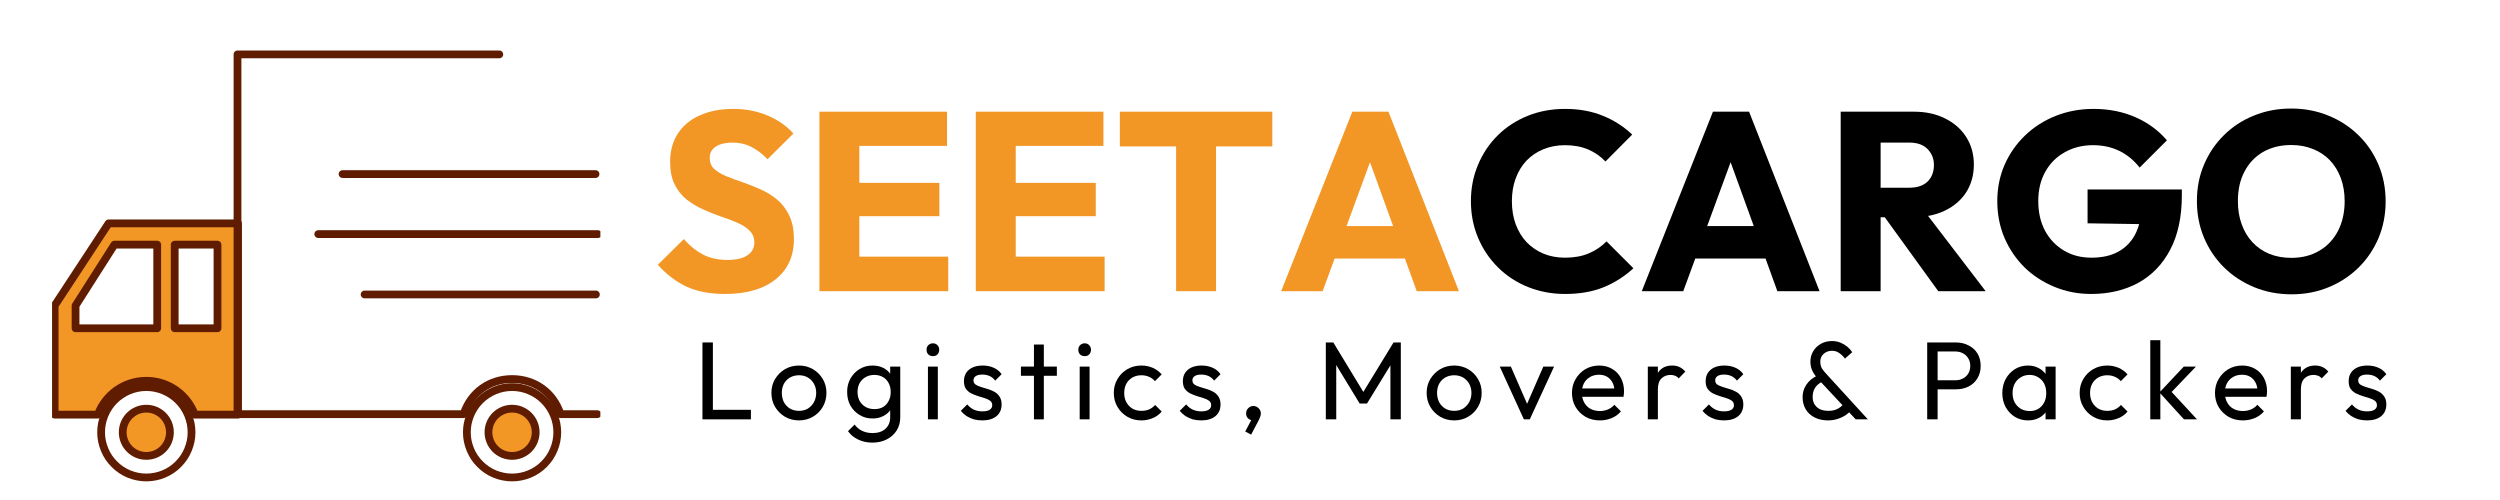 <?xml version="1.0" encoding="UTF-8"?> <svg xmlns="http://www.w3.org/2000/svg" xmlns:xlink="http://www.w3.org/1999/xlink" width="300" zoomAndPan="magnify" viewBox="0 0 224.88 45" height="60" preserveAspectRatio="xMidYMid meet" version="1.0"><defs><g></g><clipPath id="f777552974"><path d="M 28 20 L 53.973 20 L 53.973 22 L 28 22 Z M 28 20 " clip-rule="nonzero"></path></clipPath><clipPath id="17e59ccd47"><path d="M 30 15 L 53.973 15 L 53.973 17 L 30 17 Z M 30 15 " clip-rule="nonzero"></path></clipPath><clipPath id="43d08f3187"><path d="M 32 26 L 53.973 26 L 53.973 27 L 32 27 Z M 32 26 " clip-rule="nonzero"></path></clipPath><clipPath id="76e70026d8"><path d="M 4.625 20 L 22 20 L 22 38 L 4.625 38 Z M 4.625 20 " clip-rule="nonzero"></path></clipPath><clipPath id="ea783ef5f7"><path d="M 4.625 19 L 22 19 L 22 38 L 4.625 38 Z M 4.625 19 " clip-rule="nonzero"></path></clipPath><clipPath id="6f0bd5a9e2"><path d="M 20 4.508 L 53.973 4.508 L 53.973 38 L 20 38 Z M 20 4.508 " clip-rule="nonzero"></path></clipPath><clipPath id="e36aea8bb2"><path d="M 8 34 L 18 34 L 18 43.488 L 8 43.488 Z M 8 34 " clip-rule="nonzero"></path></clipPath><clipPath id="c831c41786"><path d="M 41 34 L 51 34 L 51 43.488 L 41 43.488 Z M 41 34 " clip-rule="nonzero"></path></clipPath></defs><g fill="#f29626" fill-opacity="1"><g transform="translate(58.783, 26.207)"><g><path d="M 6.406 0.25 C 5.082 0.25 3.941 0.035 2.984 -0.391 C 2.035 -0.828 1.16 -1.488 0.359 -2.375 L 2.703 -4.688 C 3.223 -4.094 3.797 -3.629 4.422 -3.297 C 5.055 -2.973 5.797 -2.812 6.641 -2.812 C 7.398 -2.812 7.988 -2.945 8.406 -3.219 C 8.832 -3.5 9.047 -3.883 9.047 -4.375 C 9.047 -4.812 8.906 -5.164 8.625 -5.438 C 8.352 -5.719 7.988 -5.957 7.531 -6.156 C 7.082 -6.352 6.586 -6.539 6.047 -6.719 C 5.504 -6.906 4.969 -7.117 4.438 -7.359 C 3.906 -7.598 3.41 -7.895 2.953 -8.25 C 2.504 -8.613 2.145 -9.066 1.875 -9.609 C 1.602 -10.148 1.469 -10.832 1.469 -11.656 C 1.469 -12.645 1.707 -13.5 2.188 -14.219 C 2.664 -14.938 3.332 -15.477 4.188 -15.844 C 5.039 -16.219 6.023 -16.406 7.141 -16.406 C 8.266 -16.406 9.297 -16.207 10.234 -15.812 C 11.18 -15.414 11.957 -14.875 12.562 -14.188 L 10.234 -11.875 C 9.742 -12.383 9.25 -12.758 8.75 -13 C 8.258 -13.25 7.703 -13.375 7.078 -13.375 C 6.453 -13.375 5.953 -13.254 5.578 -13.016 C 5.211 -12.773 5.031 -12.438 5.031 -12 C 5.031 -11.582 5.164 -11.25 5.438 -11 C 5.719 -10.75 6.082 -10.531 6.531 -10.344 C 6.977 -10.164 7.473 -9.984 8.016 -9.797 C 8.555 -9.609 9.094 -9.395 9.625 -9.156 C 10.164 -8.914 10.66 -8.609 11.109 -8.234 C 11.555 -7.859 11.914 -7.383 12.188 -6.812 C 12.469 -6.238 12.609 -5.531 12.609 -4.688 C 12.609 -3.145 12.055 -1.938 10.953 -1.062 C 9.859 -0.188 8.344 0.25 6.406 0.25 Z M 6.406 0.25 "></path></g></g></g><g fill="#f29626" fill-opacity="1"><g transform="translate(72.125, 26.207)"><g><path d="M 1.562 0 L 1.562 -16.156 L 5.156 -16.156 L 5.156 0 Z M 4.297 0 L 4.297 -3.109 L 13.156 -3.109 L 13.156 0 Z M 4.297 -6.75 L 4.297 -9.75 L 12.359 -9.75 L 12.359 -6.75 Z M 4.297 -13.078 L 4.297 -16.156 L 13.047 -16.156 L 13.047 -13.078 Z M 4.297 -13.078 "></path></g></g></g><g fill="#f29626" fill-opacity="1"><g transform="translate(86.2, 26.207)"><g><path d="M 1.562 0 L 1.562 -16.156 L 5.156 -16.156 L 5.156 0 Z M 4.297 0 L 4.297 -3.109 L 13.156 -3.109 L 13.156 0 Z M 4.297 -6.75 L 4.297 -9.75 L 12.359 -9.75 L 12.359 -6.75 Z M 4.297 -13.078 L 4.297 -16.156 L 13.047 -16.156 L 13.047 -13.078 Z M 4.297 -13.078 "></path></g></g></g><g fill="#f29626" fill-opacity="1"><g transform="translate(100.275, 26.207)"><g><path d="M 5.516 0 L 5.516 -15.938 L 9.109 -15.938 L 9.109 0 Z M 0.453 -13.031 L 0.453 -16.156 L 14.172 -16.156 L 14.172 -13.031 Z M 0.453 -13.031 "></path></g></g></g><g fill="#f29626" fill-opacity="1"><g transform="translate(114.9, 26.207)"><g><path d="M 0.344 0 L 6.75 -16.156 L 10 -16.156 L 16.344 0 L 12.547 0 L 7.688 -13.406 L 9 -13.406 L 4.078 0 Z M 3.984 -2.938 L 3.984 -5.859 L 12.797 -5.859 L 12.797 -2.938 Z M 3.984 -2.938 "></path></g></g></g><g fill="#000000" fill-opacity="1"><g transform="translate(131.588, 26.207)"><g><path d="M 9.219 0.25 C 8.02 0.25 6.906 0.039 5.875 -0.375 C 4.844 -0.789 3.941 -1.379 3.172 -2.141 C 2.398 -2.91 1.801 -3.801 1.375 -4.812 C 0.945 -5.832 0.734 -6.93 0.734 -8.109 C 0.734 -9.273 0.945 -10.363 1.375 -11.375 C 1.801 -12.395 2.395 -13.281 3.156 -14.031 C 3.914 -14.781 4.812 -15.363 5.844 -15.781 C 6.875 -16.195 7.992 -16.406 9.203 -16.406 C 10.484 -16.406 11.625 -16.195 12.625 -15.781 C 13.625 -15.375 14.5 -14.812 15.25 -14.094 L 12.844 -11.672 C 12.414 -12.129 11.898 -12.488 11.297 -12.75 C 10.691 -13.008 9.992 -13.141 9.203 -13.141 C 8.504 -13.141 7.859 -13.02 7.266 -12.781 C 6.68 -12.539 6.176 -12.203 5.75 -11.766 C 5.332 -11.328 5.004 -10.789 4.766 -10.156 C 4.535 -9.531 4.422 -8.848 4.422 -8.109 C 4.422 -7.336 4.535 -6.641 4.766 -6.016 C 5.004 -5.391 5.332 -4.852 5.75 -4.406 C 6.176 -3.969 6.68 -3.625 7.266 -3.375 C 7.859 -3.133 8.504 -3.016 9.203 -3.016 C 10.023 -3.016 10.738 -3.145 11.344 -3.406 C 11.957 -3.664 12.488 -4.023 12.938 -4.484 L 15.359 -2.062 C 14.578 -1.344 13.688 -0.773 12.688 -0.359 C 11.688 0.047 10.531 0.25 9.219 0.25 Z M 9.219 0.25 "></path></g></g></g><g fill="#000000" fill-opacity="1"><g transform="translate(147.356, 26.207)"><g><path d="M 0.344 0 L 6.75 -16.156 L 10 -16.156 L 16.344 0 L 12.547 0 L 7.688 -13.406 L 9 -13.406 L 4.078 0 Z M 3.984 -2.938 L 3.984 -5.859 L 12.797 -5.859 L 12.797 -2.938 Z M 3.984 -2.938 "></path></g></g></g><g fill="#000000" fill-opacity="1"><g transform="translate(164.04, 26.207)"><g><path d="M 4.297 -6.656 L 4.297 -9.312 L 7.719 -9.312 C 8.438 -9.312 8.988 -9.492 9.375 -9.859 C 9.758 -10.234 9.953 -10.734 9.953 -11.359 C 9.953 -11.93 9.758 -12.41 9.375 -12.797 C 9 -13.18 8.453 -13.375 7.734 -13.375 L 4.297 -13.375 L 4.297 -16.156 L 8.156 -16.156 C 9.219 -16.156 10.148 -15.953 10.953 -15.547 C 11.766 -15.148 12.398 -14.594 12.859 -13.875 C 13.316 -13.156 13.547 -12.332 13.547 -11.406 C 13.547 -10.457 13.316 -9.625 12.859 -8.906 C 12.398 -8.195 11.758 -7.645 10.938 -7.25 C 10.113 -6.852 9.145 -6.656 8.031 -6.656 Z M 1.562 0 L 1.562 -16.156 L 5.156 -16.156 L 5.156 0 Z M 10.344 0 L 5.312 -6.953 L 8.609 -7.844 L 14.609 0 Z M 10.344 0 "></path></g></g></g><g fill="#000000" fill-opacity="1"><g transform="translate(178.962, 26.207)"><g><path d="M 9.172 0.25 C 8.004 0.25 6.906 0.035 5.875 -0.391 C 4.844 -0.816 3.941 -1.406 3.172 -2.156 C 2.41 -2.914 1.812 -3.801 1.375 -4.812 C 0.945 -5.832 0.734 -6.93 0.734 -8.109 C 0.734 -9.273 0.953 -10.363 1.391 -11.375 C 1.836 -12.383 2.453 -13.266 3.234 -14.016 C 4.023 -14.773 4.945 -15.363 6 -15.781 C 7.051 -16.195 8.18 -16.406 9.391 -16.406 C 10.773 -16.406 12.035 -16.156 13.172 -15.656 C 14.305 -15.156 15.25 -14.461 16 -13.578 L 13.547 -11.125 C 13.023 -11.789 12.414 -12.289 11.719 -12.625 C 11.02 -12.969 10.227 -13.141 9.344 -13.141 C 8.395 -13.141 7.547 -12.926 6.797 -12.5 C 6.047 -12.082 5.461 -11.492 5.047 -10.734 C 4.629 -9.984 4.422 -9.109 4.422 -8.109 C 4.422 -7.098 4.625 -6.207 5.031 -5.438 C 5.445 -4.676 6.016 -4.082 6.734 -3.656 C 7.453 -3.227 8.273 -3.016 9.203 -3.016 C 10.148 -3.016 10.953 -3.191 11.609 -3.547 C 12.273 -3.91 12.785 -4.43 13.141 -5.109 C 13.504 -5.797 13.688 -6.625 13.688 -7.594 L 16.062 -6 L 8.859 -6.109 L 8.859 -9.156 L 17.344 -9.156 L 17.344 -8.625 C 17.344 -6.688 16.992 -5.055 16.297 -3.734 C 15.609 -2.422 14.648 -1.426 13.422 -0.75 C 12.191 -0.082 10.773 0.25 9.172 0.25 Z M 9.172 0.25 "></path></g></g></g><g fill="#000000" fill-opacity="1"><g transform="translate(196.928, 26.207)"><g><path d="M 9.266 0.281 C 8.047 0.281 6.922 0.066 5.891 -0.359 C 4.859 -0.785 3.953 -1.379 3.172 -2.141 C 2.398 -2.91 1.801 -3.801 1.375 -4.812 C 0.945 -5.832 0.734 -6.93 0.734 -8.109 C 0.734 -9.297 0.945 -10.391 1.375 -11.391 C 1.801 -12.398 2.395 -13.281 3.156 -14.031 C 3.914 -14.789 4.812 -15.379 5.844 -15.797 C 6.875 -16.223 8 -16.438 9.219 -16.438 C 10.426 -16.438 11.547 -16.223 12.578 -15.797 C 13.609 -15.379 14.508 -14.789 15.281 -14.031 C 16.051 -13.281 16.648 -12.395 17.078 -11.375 C 17.504 -10.363 17.719 -9.266 17.719 -8.078 C 17.719 -6.898 17.504 -5.801 17.078 -4.781 C 16.648 -3.77 16.051 -2.883 15.281 -2.125 C 14.52 -1.375 13.625 -0.785 12.594 -0.359 C 11.57 0.066 10.461 0.281 9.266 0.281 Z M 9.219 -3 C 10.188 -3 11.031 -3.211 11.75 -3.641 C 12.477 -4.066 13.039 -4.664 13.438 -5.438 C 13.832 -6.207 14.031 -7.098 14.031 -8.109 C 14.031 -8.867 13.914 -9.555 13.688 -10.172 C 13.457 -10.797 13.129 -11.332 12.703 -11.781 C 12.273 -12.227 11.766 -12.566 11.172 -12.797 C 10.586 -13.035 9.938 -13.156 9.219 -13.156 C 8.258 -13.156 7.414 -12.945 6.688 -12.531 C 5.969 -12.113 5.41 -11.523 5.016 -10.766 C 4.617 -10.016 4.422 -9.129 4.422 -8.109 C 4.422 -7.336 4.535 -6.641 4.766 -6.016 C 4.992 -5.391 5.316 -4.852 5.734 -4.406 C 6.148 -3.957 6.656 -3.609 7.25 -3.359 C 7.852 -3.117 8.508 -3 9.219 -3 Z M 9.219 -3 "></path></g></g></g><g clip-path="url(#f777552974)"><path stroke-linecap="round" transform="matrix(-0.175, 0, 0, 0.175, 66.509, -13.27)" fill="none" stroke-linejoin="round" d="M 72.9 196.223 L 216.718 196.223 " stroke="#601c00" stroke-width="4" stroke-opacity="1" stroke-miterlimit="10"></path></g><g clip-path="url(#17e59ccd47)"><path stroke-linecap="round" transform="matrix(-0.175, 0, 0, 0.175, 66.509, -13.27)" fill="none" stroke-linejoin="round" d="M 74.127 165.357 L 204.22 165.357 " stroke="#601c00" stroke-width="4" stroke-opacity="1" stroke-miterlimit="10"></path></g><g clip-path="url(#43d08f3187)"><path stroke-linecap="round" transform="matrix(-0.175, 0, 0, 0.175, 66.509, -13.27)" fill="none" stroke-linejoin="round" d="M 73.927 227.267 L 192.882 227.267 " stroke="#601c00" stroke-width="4" stroke-opacity="1" stroke-miterlimit="10"></path></g><g clip-path="url(#76e70026d8)"><path fill="#f29626" d="M 9.707 20.109 L 21.355 20.109 L 21.355 37.324 L 17.461 37.324 C 16.809 35.543 15.105 34.277 13.102 34.277 C 11.098 34.277 9.395 35.543 8.742 37.324 L 4.848 37.324 L 4.848 27.512 Z M 15.656 29.551 L 19.508 29.551 L 19.508 22.023 L 15.656 22.023 Z M 6.73 29.551 L 14.082 29.551 L 14.082 22.023 L 10.23 22.023 L 6.73 27.512 Z M 6.73 29.551 " fill-opacity="1" fill-rule="nonzero"></path></g><g clip-path="url(#ea783ef5f7)"><path stroke-linecap="round" transform="matrix(-0.175, 0, 0, 0.175, 66.509, -13.27)" fill="none" stroke-linejoin="round" d="M 324.536 190.71 L 257.984 190.71 L 257.984 289.066 L 280.235 289.066 C 283.962 278.889 293.693 271.658 305.142 271.658 C 316.591 271.658 326.322 278.889 330.049 289.066 L 352.3 289.066 L 352.3 233.003 Z M 290.546 244.653 L 268.54 244.653 L 268.54 201.646 L 290.546 201.646 Z M 341.543 244.653 L 299.54 244.653 L 299.54 201.646 L 321.546 201.646 L 341.543 233.003 Z M 341.543 244.653 " stroke="#601c00" stroke-width="4" stroke-opacity="1" stroke-miterlimit="10"></path></g><g clip-path="url(#6f0bd5a9e2)"><path stroke-linecap="round" transform="matrix(-0.175, 0, 0, 0.175, 66.509, -13.27)" fill="none" stroke-linejoin="round" d="M 73.168 288.821 L 92.138 288.821 C 95.865 277.461 105.596 270.765 117.045 270.765 C 128.472 270.765 138.225 277.461 141.952 288.821 L 258.252 288.821 L 258.252 103.804 L 123.607 103.804 " stroke="#601c00" stroke-width="4" stroke-opacity="1" stroke-miterlimit="10"></path></g><g clip-path="url(#e36aea8bb2)"><path stroke-linecap="round" transform="matrix(-0.175, 0, 0, 0.175, 66.509, -13.27)" fill="none" stroke-linejoin="round" d="M 328.397 298.15 C 328.397 299.667 328.241 301.185 327.951 302.68 C 327.638 304.175 327.192 305.626 326.612 307.032 C 326.032 308.461 325.317 309.8 324.469 311.072 C 323.621 312.322 322.662 313.504 321.568 314.576 C 320.497 315.669 319.336 316.629 318.064 317.477 C 316.792 318.325 315.453 319.039 314.047 319.62 C 312.618 320.2 311.168 320.646 309.672 320.936 C 308.177 321.249 306.66 321.383 305.142 321.383 C 303.624 321.383 302.107 321.249 300.611 320.936 C 299.116 320.646 297.665 320.2 296.237 319.62 C 294.831 319.039 293.492 318.325 292.22 317.477 C 290.948 316.629 289.787 315.669 288.716 314.576 C 287.622 313.504 286.663 312.322 285.814 311.072 C 284.966 309.8 284.252 308.461 283.672 307.032 C 283.092 305.626 282.645 304.175 282.333 302.68 C 282.043 301.185 281.886 299.667 281.886 298.15 C 281.886 296.61 282.043 295.114 282.333 293.619 C 282.645 292.124 283.092 290.651 283.672 289.245 C 284.252 287.839 284.966 286.5 285.814 285.227 C 286.663 283.955 287.622 282.795 288.716 281.701 C 289.787 280.63 290.948 279.67 292.22 278.822 C 293.492 277.974 294.831 277.26 296.237 276.68 C 297.665 276.077 299.116 275.653 300.611 275.341 C 302.107 275.05 303.624 274.894 305.142 274.894 C 306.66 274.894 308.177 275.05 309.672 275.341 C 311.168 275.653 312.618 276.077 314.047 276.68 C 315.453 277.26 316.792 277.974 318.064 278.822 C 319.336 279.67 320.497 280.63 321.568 281.701 C 322.662 282.795 323.621 283.955 324.469 285.227 C 325.317 286.5 326.032 287.839 326.612 289.245 C 327.192 290.651 327.638 292.124 327.951 293.619 C 328.241 295.114 328.397 296.61 328.397 298.15 Z M 328.397 298.15 " stroke="#601c00" stroke-width="4" stroke-opacity="1" stroke-miterlimit="10"></path></g><path stroke-linecap="round" transform="matrix(-0.175, 0, 0, 0.175, 66.509, -13.27)" fill-opacity="1" fill="#f29626" fill-rule="nonzero" stroke-linejoin="round" d="M 317.283 298.15 C 317.283 299.757 316.97 301.296 316.368 302.792 C 315.743 304.287 314.873 305.604 313.734 306.742 C 312.596 307.88 311.279 308.751 309.784 309.376 C 308.311 309.978 306.749 310.291 305.142 310.291 C 303.535 310.291 301.973 309.978 300.5 309.376 C 299.004 308.751 297.688 307.88 296.549 306.742 C 295.411 305.604 294.541 304.287 293.916 302.792 C 293.313 301.296 293.001 299.757 293.001 298.15 C 293.001 296.543 293.313 294.98 293.916 293.507 C 294.541 292.012 295.411 290.695 296.549 289.557 C 297.688 288.419 299.004 287.549 300.5 286.924 C 301.973 286.299 303.535 286.009 305.142 286.009 C 306.749 286.009 308.311 286.299 309.784 286.924 C 311.279 287.549 312.596 288.419 313.734 289.557 C 314.873 290.695 315.743 292.012 316.368 293.507 C 316.97 294.98 317.283 296.543 317.283 298.15 Z M 317.283 298.15 " stroke="#601c00" stroke-width="4" stroke-opacity="1" stroke-miterlimit="10"></path><path stroke-linecap="round" transform="matrix(-0.175, 0, 0, 0.175, 66.509, -13.27)" fill-opacity="1" fill="#f29626" fill-rule="nonzero" stroke-linejoin="round" d="M 129.186 298.15 C 129.186 299.757 128.874 301.296 128.271 302.792 C 127.646 304.287 126.776 305.604 125.638 306.742 C 124.499 307.88 123.183 308.751 121.687 309.376 C 120.214 309.978 118.652 310.291 117.045 310.291 C 115.438 310.291 113.876 309.978 112.403 309.376 C 110.908 308.751 109.591 307.88 108.453 306.742 C 107.314 305.604 106.444 304.287 105.819 302.792 C 105.216 301.296 104.904 299.757 104.904 298.15 C 104.904 296.543 105.216 294.98 105.819 293.507 C 106.444 292.012 107.314 290.695 108.453 289.557 C 109.591 288.419 110.908 287.549 112.403 286.924 C 113.876 286.299 115.438 286.009 117.045 286.009 C 118.652 286.009 120.214 286.299 121.687 286.924 C 123.183 287.549 124.499 288.419 125.638 289.557 C 126.776 290.695 127.646 292.012 128.271 293.507 C 128.874 294.98 129.186 296.543 129.186 298.15 Z M 129.186 298.15 " stroke="#601c00" stroke-width="4" stroke-opacity="1" stroke-miterlimit="10"></path><g clip-path="url(#c831c41786)"><path stroke-linecap="round" transform="matrix(-0.175, 0, 0, 0.175, 66.509, -13.27)" fill="none" stroke-linejoin="round" d="M 140.301 298.15 C 140.301 299.667 140.144 301.185 139.854 302.68 C 139.542 304.175 139.095 305.626 138.515 307.032 C 137.935 308.461 137.221 309.8 136.373 311.072 C 135.524 312.322 134.565 313.504 133.471 314.576 C 132.4 315.669 131.217 316.629 129.967 317.477 C 128.695 318.325 127.356 319.039 125.95 319.62 C 124.522 320.2 123.071 320.646 121.576 320.936 C 120.08 321.249 118.563 321.383 117.045 321.383 C 115.527 321.383 114.01 321.249 112.515 320.936 C 111.019 320.646 109.569 320.2 108.14 319.62 C 106.734 319.039 105.395 318.325 104.123 317.477 C 102.851 316.629 101.69 315.669 100.597 314.576 C 99.525 313.504 98.566 312.322 97.718 311.072 C 96.87 309.8 96.155 308.461 95.575 307.032 C 94.972 305.626 94.548 304.175 94.236 302.68 C 93.946 301.185 93.79 299.667 93.79 298.15 C 93.79 296.61 93.946 295.114 94.236 293.619 C 94.548 292.124 94.972 290.651 95.575 289.245 C 96.155 287.839 96.87 286.5 97.718 285.227 C 98.566 283.955 99.525 282.795 100.597 281.701 C 101.69 280.63 102.851 279.67 104.123 278.822 C 105.395 277.974 106.734 277.26 108.14 276.68 C 109.569 276.077 111.019 275.653 112.515 275.341 C 114.01 275.05 115.527 274.894 117.045 274.894 C 118.563 274.894 120.08 275.05 121.576 275.341 C 123.071 275.653 124.522 276.077 125.95 276.68 C 127.356 277.26 128.695 277.974 129.967 278.822 C 131.217 279.67 132.4 280.63 133.471 281.701 C 134.565 282.795 135.524 283.955 136.373 285.227 C 137.221 286.5 137.935 287.839 138.515 289.245 C 139.095 290.651 139.542 292.124 139.854 293.619 C 140.144 295.114 140.301 296.61 140.301 298.15 Z M 140.301 298.15 " stroke="#601c00" stroke-width="4" stroke-opacity="1" stroke-miterlimit="10"></path></g><g fill="#000000" fill-opacity="1"><g transform="translate(62.349, 37.742)"><g><path d="M 0.812 0 L 0.812 -6.922 L 1.75 -6.922 L 1.75 0 Z M 1.453 0 L 1.453 -0.859 L 5.172 -0.859 L 5.172 0 Z M 1.453 0 "></path></g></g></g><g fill="#000000" fill-opacity="1"><g transform="translate(69.023, 37.742)"><g><path d="M 2.828 0.094 C 2.359 0.094 1.938 -0.016 1.562 -0.234 C 1.195 -0.453 0.898 -0.75 0.672 -1.125 C 0.453 -1.5 0.344 -1.922 0.344 -2.391 C 0.344 -2.848 0.453 -3.258 0.672 -3.625 C 0.898 -4 1.195 -4.297 1.562 -4.516 C 1.938 -4.734 2.359 -4.844 2.828 -4.844 C 3.285 -4.844 3.703 -4.734 4.078 -4.516 C 4.453 -4.297 4.75 -4 4.969 -3.625 C 5.188 -3.258 5.297 -2.848 5.297 -2.391 C 5.297 -1.922 5.188 -1.5 4.969 -1.125 C 4.75 -0.75 4.453 -0.453 4.078 -0.234 C 3.703 -0.016 3.285 0.094 2.828 0.094 Z M 2.828 -0.766 C 3.129 -0.766 3.395 -0.832 3.625 -0.969 C 3.852 -1.113 4.035 -1.305 4.172 -1.547 C 4.305 -1.797 4.375 -2.078 4.375 -2.391 C 4.375 -2.691 4.305 -2.961 4.172 -3.203 C 4.035 -3.441 3.852 -3.629 3.625 -3.766 C 3.395 -3.898 3.129 -3.969 2.828 -3.969 C 2.523 -3.969 2.254 -3.898 2.016 -3.766 C 1.785 -3.629 1.602 -3.441 1.469 -3.203 C 1.344 -2.961 1.281 -2.691 1.281 -2.391 C 1.281 -2.078 1.344 -1.797 1.469 -1.547 C 1.602 -1.305 1.785 -1.113 2.016 -0.969 C 2.254 -0.832 2.523 -0.766 2.828 -0.766 Z M 2.828 -0.766 "></path></g></g></g><g fill="#000000" fill-opacity="1"><g transform="translate(75.838, 37.742)"><g><path d="M 2.625 2.094 C 2.133 2.094 1.703 2 1.328 1.812 C 0.953 1.633 0.648 1.383 0.422 1.062 L 1.016 0.469 C 1.203 0.719 1.426 0.906 1.688 1.031 C 1.957 1.164 2.273 1.234 2.641 1.234 C 3.129 1.234 3.516 1.102 3.797 0.844 C 4.078 0.582 4.219 0.238 4.219 -0.188 L 4.219 -1.375 L 4.391 -2.438 L 4.219 -3.5 L 4.219 -4.75 L 5.125 -4.75 L 5.125 -0.188 C 5.125 0.258 5.02 0.648 4.812 0.984 C 4.602 1.328 4.305 1.598 3.922 1.797 C 3.547 1.992 3.113 2.094 2.625 2.094 Z M 2.625 -0.078 C 2.195 -0.078 1.812 -0.18 1.469 -0.391 C 1.125 -0.598 0.848 -0.879 0.641 -1.234 C 0.441 -1.598 0.344 -2.008 0.344 -2.469 C 0.344 -2.914 0.441 -3.316 0.641 -3.672 C 0.848 -4.035 1.125 -4.32 1.469 -4.531 C 1.812 -4.738 2.195 -4.844 2.625 -4.844 C 3 -4.844 3.328 -4.77 3.609 -4.625 C 3.898 -4.477 4.129 -4.27 4.297 -4 C 4.461 -3.738 4.555 -3.43 4.578 -3.078 L 4.578 -1.828 C 4.555 -1.484 4.457 -1.176 4.281 -0.906 C 4.113 -0.645 3.883 -0.441 3.594 -0.297 C 3.312 -0.148 2.988 -0.078 2.625 -0.078 Z M 2.812 -0.922 C 3.102 -0.922 3.359 -0.984 3.578 -1.109 C 3.797 -1.242 3.961 -1.426 4.078 -1.656 C 4.203 -1.883 4.266 -2.148 4.266 -2.453 C 4.266 -2.766 4.203 -3.035 4.078 -3.266 C 3.961 -3.492 3.797 -3.672 3.578 -3.797 C 3.359 -3.93 3.098 -4 2.797 -4 C 2.492 -4 2.227 -3.93 2 -3.797 C 1.781 -3.672 1.602 -3.492 1.469 -3.266 C 1.344 -3.035 1.281 -2.77 1.281 -2.469 C 1.281 -2.164 1.344 -1.895 1.469 -1.656 C 1.602 -1.426 1.785 -1.242 2.016 -1.109 C 2.242 -0.984 2.508 -0.922 2.812 -0.922 Z M 2.812 -0.922 "></path></g></g></g><g fill="#000000" fill-opacity="1"><g transform="translate(82.782, 37.742)"><g><path d="M 0.672 0 L 0.672 -4.75 L 1.562 -4.75 L 1.562 0 Z M 1.125 -5.688 C 0.957 -5.688 0.816 -5.738 0.703 -5.844 C 0.598 -5.957 0.547 -6.098 0.547 -6.266 C 0.547 -6.43 0.598 -6.566 0.703 -6.672 C 0.816 -6.785 0.957 -6.844 1.125 -6.844 C 1.289 -6.844 1.426 -6.785 1.531 -6.672 C 1.633 -6.566 1.688 -6.43 1.688 -6.266 C 1.688 -6.098 1.633 -5.957 1.531 -5.844 C 1.426 -5.738 1.289 -5.688 1.125 -5.688 Z M 1.125 -5.688 "></path></g></g></g><g fill="#000000" fill-opacity="1"><g transform="translate(86.179, 37.742)"><g><path d="M 2.172 0.094 C 1.898 0.094 1.645 0.062 1.406 0 C 1.176 -0.07 0.957 -0.172 0.75 -0.297 C 0.551 -0.43 0.379 -0.586 0.234 -0.766 L 0.812 -1.344 C 0.988 -1.133 1.188 -0.977 1.406 -0.875 C 1.633 -0.77 1.891 -0.719 2.172 -0.719 C 2.453 -0.719 2.672 -0.766 2.828 -0.859 C 2.984 -0.961 3.062 -1.098 3.062 -1.266 C 3.062 -1.441 3 -1.578 2.875 -1.672 C 2.75 -1.766 2.586 -1.844 2.391 -1.906 C 2.203 -1.969 2 -2.031 1.781 -2.094 C 1.562 -2.164 1.352 -2.25 1.156 -2.344 C 0.969 -2.445 0.812 -2.582 0.688 -2.75 C 0.57 -2.926 0.516 -3.156 0.516 -3.438 C 0.516 -3.727 0.582 -3.977 0.719 -4.188 C 0.852 -4.395 1.047 -4.555 1.297 -4.672 C 1.547 -4.785 1.848 -4.844 2.203 -4.844 C 2.578 -4.844 2.91 -4.773 3.203 -4.641 C 3.492 -4.516 3.727 -4.32 3.906 -4.062 L 3.328 -3.484 C 3.203 -3.66 3.039 -3.797 2.844 -3.891 C 2.645 -3.984 2.422 -4.031 2.172 -4.031 C 1.91 -4.031 1.711 -3.984 1.578 -3.891 C 1.441 -3.797 1.375 -3.672 1.375 -3.516 C 1.375 -3.359 1.43 -3.234 1.547 -3.141 C 1.672 -3.055 1.832 -2.984 2.031 -2.922 C 2.227 -2.859 2.43 -2.797 2.641 -2.734 C 2.859 -2.672 3.062 -2.586 3.25 -2.484 C 3.445 -2.379 3.602 -2.234 3.719 -2.047 C 3.844 -1.867 3.906 -1.633 3.906 -1.344 C 3.906 -0.895 3.75 -0.539 3.438 -0.281 C 3.125 -0.031 2.703 0.094 2.172 0.094 Z M 2.172 0.094 "></path></g></g></g><g fill="#000000" fill-opacity="1"><g transform="translate(91.604, 37.742)"><g><path d="M 1.391 0 L 1.391 -6.734 L 2.281 -6.734 L 2.281 0 Z M 0.219 -3.922 L 0.219 -4.75 L 3.453 -4.75 L 3.453 -3.922 Z M 0.219 -3.922 "></path></g></g></g><g fill="#000000" fill-opacity="1"><g transform="translate(96.44, 37.742)"><g><path d="M 0.672 0 L 0.672 -4.75 L 1.562 -4.75 L 1.562 0 Z M 1.125 -5.688 C 0.957 -5.688 0.816 -5.738 0.703 -5.844 C 0.598 -5.957 0.547 -6.098 0.547 -6.266 C 0.547 -6.43 0.598 -6.566 0.703 -6.672 C 0.816 -6.785 0.957 -6.844 1.125 -6.844 C 1.289 -6.844 1.426 -6.785 1.531 -6.672 C 1.633 -6.566 1.688 -6.43 1.688 -6.266 C 1.688 -6.098 1.633 -5.957 1.531 -5.844 C 1.426 -5.738 1.289 -5.688 1.125 -5.688 Z M 1.125 -5.688 "></path></g></g></g><g fill="#000000" fill-opacity="1"><g transform="translate(99.838, 37.742)"><g><path d="M 2.828 0.094 C 2.359 0.094 1.938 -0.016 1.562 -0.234 C 1.188 -0.453 0.891 -0.75 0.672 -1.125 C 0.453 -1.5 0.344 -1.914 0.344 -2.375 C 0.344 -2.844 0.453 -3.258 0.672 -3.625 C 0.891 -4 1.188 -4.297 1.562 -4.516 C 1.938 -4.734 2.359 -4.844 2.828 -4.844 C 3.191 -4.844 3.531 -4.773 3.844 -4.641 C 4.156 -4.504 4.426 -4.305 4.656 -4.047 L 4.047 -3.438 C 3.898 -3.613 3.723 -3.742 3.516 -3.828 C 3.305 -3.922 3.078 -3.969 2.828 -3.969 C 2.523 -3.969 2.254 -3.898 2.016 -3.766 C 1.785 -3.629 1.602 -3.441 1.469 -3.203 C 1.344 -2.961 1.281 -2.688 1.281 -2.375 C 1.281 -2.062 1.344 -1.785 1.469 -1.547 C 1.602 -1.305 1.785 -1.113 2.016 -0.969 C 2.254 -0.832 2.523 -0.766 2.828 -0.766 C 3.078 -0.766 3.305 -0.805 3.516 -0.891 C 3.723 -0.984 3.906 -1.117 4.062 -1.297 L 4.656 -0.703 C 4.438 -0.441 4.164 -0.242 3.844 -0.109 C 3.531 0.023 3.191 0.094 2.828 0.094 Z M 2.828 0.094 "></path></g></g></g><g fill="#000000" fill-opacity="1"><g transform="translate(105.882, 37.742)"><g><path d="M 2.172 0.094 C 1.898 0.094 1.645 0.062 1.406 0 C 1.176 -0.07 0.957 -0.172 0.75 -0.297 C 0.551 -0.43 0.379 -0.586 0.234 -0.766 L 0.812 -1.344 C 0.988 -1.133 1.188 -0.977 1.406 -0.875 C 1.633 -0.77 1.891 -0.719 2.172 -0.719 C 2.453 -0.719 2.672 -0.766 2.828 -0.859 C 2.984 -0.961 3.062 -1.098 3.062 -1.266 C 3.062 -1.441 3 -1.578 2.875 -1.672 C 2.75 -1.766 2.586 -1.844 2.391 -1.906 C 2.203 -1.969 2 -2.031 1.781 -2.094 C 1.562 -2.164 1.352 -2.25 1.156 -2.344 C 0.969 -2.445 0.812 -2.582 0.688 -2.75 C 0.57 -2.926 0.516 -3.156 0.516 -3.438 C 0.516 -3.727 0.582 -3.977 0.719 -4.188 C 0.852 -4.395 1.047 -4.555 1.297 -4.672 C 1.547 -4.785 1.848 -4.844 2.203 -4.844 C 2.578 -4.844 2.91 -4.773 3.203 -4.641 C 3.492 -4.516 3.727 -4.32 3.906 -4.062 L 3.328 -3.484 C 3.203 -3.66 3.039 -3.797 2.844 -3.891 C 2.645 -3.984 2.422 -4.031 2.172 -4.031 C 1.91 -4.031 1.711 -3.984 1.578 -3.891 C 1.441 -3.797 1.375 -3.672 1.375 -3.516 C 1.375 -3.359 1.43 -3.234 1.547 -3.141 C 1.672 -3.055 1.832 -2.984 2.031 -2.922 C 2.227 -2.859 2.43 -2.797 2.641 -2.734 C 2.859 -2.672 3.062 -2.586 3.25 -2.484 C 3.445 -2.379 3.602 -2.234 3.719 -2.047 C 3.844 -1.867 3.906 -1.633 3.906 -1.344 C 3.906 -0.895 3.75 -0.539 3.438 -0.281 C 3.125 -0.031 2.703 0.094 2.172 0.094 Z M 2.172 0.094 "></path></g></g></g><g fill="#000000" fill-opacity="1"><g transform="translate(111.308, 37.742)"><g><path d="M 0.703 1.094 L 1.328 -0.094 L 1.641 -0.172 C 1.609 -0.098 1.566 -0.039 1.516 0 C 1.473 0.051 1.414 0.078 1.344 0.078 C 1.195 0.078 1.066 0.02 0.953 -0.094 C 0.836 -0.207 0.781 -0.352 0.781 -0.531 C 0.781 -0.719 0.844 -0.875 0.969 -1 C 1.094 -1.133 1.254 -1.203 1.453 -1.203 C 1.617 -1.203 1.77 -1.133 1.906 -1 C 2.039 -0.875 2.109 -0.719 2.109 -0.531 C 2.109 -0.457 2.094 -0.367 2.062 -0.266 C 2.031 -0.16 1.973 -0.031 1.891 0.125 L 1.234 1.375 Z M 0.703 1.094 "></path></g></g></g><g fill="#000000" fill-opacity="1"><g transform="translate(115.215, 37.742)"><g></g></g></g><g fill="#000000" fill-opacity="1"><g transform="translate(118.452, 37.742)"><g><path d="M 0.812 0 L 0.812 -6.922 L 1.484 -6.922 L 4.406 -2.109 L 3.969 -2.109 L 6.906 -6.922 L 7.562 -6.922 L 7.562 0 L 6.625 0 L 6.625 -5.281 L 6.844 -5.219 L 4.516 -1.422 L 3.859 -1.422 L 1.547 -5.219 L 1.75 -5.281 L 1.75 0 Z M 0.812 0 "></path></g></g></g><g fill="#000000" fill-opacity="1"><g transform="translate(127.994, 37.742)"><g><path d="M 2.828 0.094 C 2.359 0.094 1.938 -0.016 1.562 -0.234 C 1.195 -0.453 0.898 -0.75 0.672 -1.125 C 0.453 -1.5 0.344 -1.922 0.344 -2.391 C 0.344 -2.848 0.453 -3.258 0.672 -3.625 C 0.898 -4 1.195 -4.297 1.562 -4.516 C 1.938 -4.734 2.359 -4.844 2.828 -4.844 C 3.285 -4.844 3.703 -4.734 4.078 -4.516 C 4.453 -4.297 4.75 -4 4.969 -3.625 C 5.188 -3.258 5.297 -2.848 5.297 -2.391 C 5.297 -1.922 5.188 -1.5 4.969 -1.125 C 4.75 -0.75 4.453 -0.453 4.078 -0.234 C 3.703 -0.016 3.285 0.094 2.828 0.094 Z M 2.828 -0.766 C 3.129 -0.766 3.395 -0.832 3.625 -0.969 C 3.852 -1.113 4.035 -1.305 4.172 -1.547 C 4.305 -1.797 4.375 -2.078 4.375 -2.391 C 4.375 -2.691 4.305 -2.961 4.172 -3.203 C 4.035 -3.441 3.852 -3.629 3.625 -3.766 C 3.395 -3.898 3.129 -3.969 2.828 -3.969 C 2.523 -3.969 2.254 -3.898 2.016 -3.766 C 1.785 -3.629 1.602 -3.441 1.469 -3.203 C 1.344 -2.961 1.281 -2.691 1.281 -2.391 C 1.281 -2.078 1.344 -1.797 1.469 -1.547 C 1.602 -1.305 1.785 -1.113 2.016 -0.969 C 2.254 -0.832 2.523 -0.766 2.828 -0.766 Z M 2.828 -0.766 "></path></g></g></g><g fill="#000000" fill-opacity="1"><g transform="translate(134.808, 37.742)"><g><path d="M 2.281 0 L 0.109 -4.75 L 1.109 -4.75 L 2.859 -0.734 L 2.281 -0.734 L 4.031 -4.75 L 5 -4.75 L 2.812 0 Z M 2.281 0 "></path></g></g></g><g fill="#000000" fill-opacity="1"><g transform="translate(141.073, 37.742)"><g><path d="M 2.859 0.094 C 2.379 0.094 1.953 -0.008 1.578 -0.219 C 1.203 -0.438 0.898 -0.734 0.672 -1.109 C 0.453 -1.484 0.344 -1.906 0.344 -2.375 C 0.344 -2.844 0.453 -3.258 0.672 -3.625 C 0.891 -4 1.18 -4.297 1.547 -4.516 C 1.922 -4.734 2.336 -4.844 2.797 -4.844 C 3.234 -4.844 3.617 -4.742 3.953 -4.547 C 4.297 -4.348 4.562 -4.07 4.75 -3.719 C 4.938 -3.363 5.031 -2.961 5.031 -2.516 C 5.031 -2.453 5.023 -2.379 5.016 -2.297 C 5.016 -2.223 5.004 -2.133 4.984 -2.031 L 0.984 -2.031 L 0.984 -2.781 L 4.5 -2.781 L 4.172 -2.5 C 4.172 -2.812 4.113 -3.078 4 -3.297 C 3.883 -3.523 3.723 -3.703 3.516 -3.828 C 3.316 -3.953 3.07 -4.016 2.781 -4.016 C 2.469 -4.016 2.195 -3.945 1.969 -3.812 C 1.738 -3.676 1.555 -3.488 1.422 -3.25 C 1.297 -3.008 1.234 -2.727 1.234 -2.406 C 1.234 -2.07 1.301 -1.781 1.438 -1.531 C 1.57 -1.281 1.758 -1.086 2 -0.953 C 2.25 -0.816 2.535 -0.75 2.859 -0.75 C 3.117 -0.75 3.359 -0.797 3.578 -0.891 C 3.805 -0.984 4 -1.125 4.156 -1.312 L 4.75 -0.719 C 4.52 -0.445 4.238 -0.242 3.906 -0.109 C 3.582 0.023 3.234 0.094 2.859 0.094 Z M 2.859 0.094 "></path></g></g></g><g fill="#000000" fill-opacity="1"><g transform="translate(147.587, 37.742)"><g><path d="M 0.656 0 L 0.656 -4.75 L 1.562 -4.75 L 1.562 0 Z M 1.562 -2.703 L 1.219 -2.859 C 1.219 -3.461 1.359 -3.941 1.641 -4.297 C 1.922 -4.66 2.32 -4.844 2.844 -4.844 C 3.082 -4.844 3.297 -4.801 3.484 -4.719 C 3.68 -4.633 3.863 -4.492 4.031 -4.297 L 3.438 -3.688 C 3.344 -3.801 3.234 -3.879 3.109 -3.922 C 2.992 -3.973 2.859 -4 2.703 -4 C 2.367 -4 2.094 -3.891 1.875 -3.672 C 1.664 -3.461 1.562 -3.141 1.562 -2.703 Z M 1.562 -2.703 "></path></g></g></g><g fill="#000000" fill-opacity="1"><g transform="translate(152.933, 37.742)"><g><path d="M 2.172 0.094 C 1.898 0.094 1.645 0.062 1.406 0 C 1.176 -0.07 0.957 -0.172 0.75 -0.297 C 0.551 -0.43 0.379 -0.586 0.234 -0.766 L 0.812 -1.344 C 0.988 -1.133 1.188 -0.977 1.406 -0.875 C 1.633 -0.77 1.891 -0.719 2.172 -0.719 C 2.453 -0.719 2.672 -0.766 2.828 -0.859 C 2.984 -0.961 3.062 -1.098 3.062 -1.266 C 3.062 -1.441 3 -1.578 2.875 -1.672 C 2.75 -1.766 2.586 -1.844 2.391 -1.906 C 2.203 -1.969 2 -2.031 1.781 -2.094 C 1.562 -2.164 1.352 -2.25 1.156 -2.344 C 0.969 -2.445 0.812 -2.582 0.688 -2.75 C 0.57 -2.926 0.516 -3.156 0.516 -3.438 C 0.516 -3.727 0.582 -3.977 0.719 -4.188 C 0.852 -4.395 1.047 -4.555 1.297 -4.672 C 1.547 -4.785 1.848 -4.844 2.203 -4.844 C 2.578 -4.844 2.91 -4.773 3.203 -4.641 C 3.492 -4.516 3.727 -4.32 3.906 -4.062 L 3.328 -3.484 C 3.203 -3.66 3.039 -3.797 2.844 -3.891 C 2.645 -3.984 2.422 -4.031 2.172 -4.031 C 1.91 -4.031 1.711 -3.984 1.578 -3.891 C 1.441 -3.797 1.375 -3.672 1.375 -3.516 C 1.375 -3.359 1.43 -3.234 1.547 -3.141 C 1.672 -3.055 1.832 -2.984 2.031 -2.922 C 2.227 -2.859 2.43 -2.797 2.641 -2.734 C 2.859 -2.672 3.062 -2.586 3.25 -2.484 C 3.445 -2.379 3.602 -2.234 3.719 -2.047 C 3.844 -1.867 3.906 -1.633 3.906 -1.344 C 3.906 -0.895 3.75 -0.539 3.438 -0.281 C 3.125 -0.031 2.703 0.094 2.172 0.094 Z M 2.172 0.094 "></path></g></g></g><g fill="#000000" fill-opacity="1"><g transform="translate(158.358, 37.742)"><g></g></g></g><g fill="#000000" fill-opacity="1"><g transform="translate(161.595, 37.742)"><g><path d="M 5.359 0 L 2.047 -3.547 C 1.785 -3.828 1.594 -4.094 1.469 -4.344 C 1.344 -4.602 1.281 -4.883 1.281 -5.188 C 1.281 -5.539 1.363 -5.852 1.531 -6.125 C 1.695 -6.406 1.926 -6.629 2.219 -6.797 C 2.508 -6.961 2.844 -7.047 3.219 -7.047 C 3.5 -7.047 3.754 -7 3.984 -6.906 C 4.211 -6.812 4.414 -6.691 4.594 -6.547 C 4.77 -6.398 4.922 -6.234 5.047 -6.047 L 4.391 -5.469 C 4.234 -5.676 4.062 -5.844 3.875 -5.969 C 3.695 -6.102 3.477 -6.172 3.219 -6.172 C 2.926 -6.172 2.676 -6.078 2.469 -5.891 C 2.27 -5.711 2.172 -5.484 2.172 -5.203 C 2.172 -4.961 2.219 -4.758 2.312 -4.594 C 2.414 -4.426 2.57 -4.234 2.781 -4.016 L 6.453 0 Z M 2.875 0.094 C 2.414 0.094 2.008 0.004 1.656 -0.172 C 1.312 -0.348 1.047 -0.594 0.859 -0.906 C 0.672 -1.227 0.578 -1.594 0.578 -2 C 0.578 -2.414 0.691 -2.789 0.922 -3.125 C 1.148 -3.469 1.477 -3.738 1.906 -3.938 L 2.344 -3.391 C 2.07 -3.254 1.859 -3.07 1.703 -2.844 C 1.555 -2.613 1.484 -2.336 1.484 -2.016 C 1.484 -1.754 1.539 -1.531 1.656 -1.344 C 1.781 -1.156 1.945 -1.008 2.156 -0.906 C 2.375 -0.812 2.625 -0.766 2.906 -0.766 C 3.258 -0.766 3.555 -0.836 3.797 -0.984 C 4.047 -1.129 4.234 -1.312 4.359 -1.531 L 4.953 -0.844 C 4.816 -0.664 4.641 -0.504 4.422 -0.359 C 4.211 -0.223 3.973 -0.113 3.703 -0.031 C 3.441 0.051 3.164 0.094 2.875 0.094 Z M 2.875 0.094 "></path></g></g></g><g fill="#000000" fill-opacity="1"><g transform="translate(169.339, 37.742)"><g></g></g></g><g fill="#000000" fill-opacity="1"><g transform="translate(172.576, 37.742)"><g><path d="M 1.453 -2.703 L 1.453 -3.516 L 3.328 -3.516 C 3.586 -3.516 3.816 -3.566 4.016 -3.672 C 4.223 -3.773 4.383 -3.922 4.5 -4.109 C 4.625 -4.305 4.688 -4.539 4.688 -4.812 C 4.688 -5.082 4.625 -5.312 4.5 -5.5 C 4.383 -5.695 4.223 -5.848 4.016 -5.953 C 3.816 -6.055 3.586 -6.109 3.328 -6.109 L 1.453 -6.109 L 1.453 -6.922 L 3.391 -6.922 C 3.816 -6.922 4.195 -6.832 4.531 -6.656 C 4.875 -6.488 5.141 -6.25 5.328 -5.938 C 5.523 -5.625 5.625 -5.25 5.625 -4.812 C 5.625 -4.383 5.523 -4.008 5.328 -3.688 C 5.141 -3.375 4.875 -3.129 4.531 -2.953 C 4.195 -2.785 3.816 -2.703 3.391 -2.703 Z M 0.812 0 L 0.812 -6.922 L 1.75 -6.922 L 1.75 0 Z M 0.812 0 "></path></g></g></g><g fill="#000000" fill-opacity="1"><g transform="translate(179.79, 37.742)"><g><path d="M 2.672 0.094 C 2.242 0.094 1.852 -0.008 1.5 -0.219 C 1.145 -0.438 0.863 -0.734 0.656 -1.109 C 0.457 -1.484 0.359 -1.898 0.359 -2.359 C 0.359 -2.828 0.457 -3.25 0.656 -3.625 C 0.863 -4 1.141 -4.297 1.484 -4.516 C 1.836 -4.734 2.234 -4.844 2.672 -4.844 C 3.035 -4.844 3.359 -4.766 3.641 -4.609 C 3.922 -4.461 4.145 -4.258 4.312 -4 C 4.488 -3.738 4.586 -3.43 4.609 -3.078 L 4.609 -1.656 C 4.586 -1.312 4.492 -1.004 4.328 -0.734 C 4.16 -0.473 3.93 -0.27 3.641 -0.125 C 3.359 0.02 3.035 0.094 2.672 0.094 Z M 2.828 -0.75 C 3.273 -0.75 3.633 -0.898 3.906 -1.203 C 4.176 -1.504 4.312 -1.891 4.312 -2.359 C 4.312 -2.691 4.25 -2.977 4.125 -3.219 C 4 -3.457 3.82 -3.645 3.594 -3.781 C 3.375 -3.926 3.113 -4 2.812 -4 C 2.508 -4 2.242 -3.926 2.016 -3.781 C 1.785 -3.645 1.602 -3.453 1.469 -3.203 C 1.344 -2.961 1.281 -2.688 1.281 -2.375 C 1.281 -2.051 1.344 -1.77 1.469 -1.531 C 1.602 -1.289 1.785 -1.098 2.016 -0.953 C 2.254 -0.816 2.523 -0.75 2.828 -0.75 Z M 4.25 0 L 4.25 -1.281 L 4.422 -2.438 L 4.25 -3.578 L 4.25 -4.75 L 5.156 -4.75 L 5.156 0 Z M 4.25 0 "></path></g></g></g><g fill="#000000" fill-opacity="1"><g transform="translate(186.764, 37.742)"><g><path d="M 2.828 0.094 C 2.359 0.094 1.938 -0.016 1.562 -0.234 C 1.188 -0.453 0.891 -0.75 0.672 -1.125 C 0.453 -1.5 0.344 -1.914 0.344 -2.375 C 0.344 -2.844 0.453 -3.258 0.672 -3.625 C 0.891 -4 1.188 -4.297 1.562 -4.516 C 1.938 -4.734 2.359 -4.844 2.828 -4.844 C 3.191 -4.844 3.531 -4.773 3.844 -4.641 C 4.156 -4.504 4.426 -4.305 4.656 -4.047 L 4.047 -3.438 C 3.898 -3.613 3.723 -3.742 3.516 -3.828 C 3.305 -3.922 3.078 -3.969 2.828 -3.969 C 2.523 -3.969 2.254 -3.898 2.016 -3.766 C 1.785 -3.629 1.602 -3.441 1.469 -3.203 C 1.344 -2.961 1.281 -2.688 1.281 -2.375 C 1.281 -2.062 1.344 -1.785 1.469 -1.547 C 1.602 -1.305 1.785 -1.113 2.016 -0.969 C 2.254 -0.832 2.523 -0.766 2.828 -0.766 C 3.078 -0.766 3.305 -0.805 3.516 -0.891 C 3.723 -0.984 3.906 -1.117 4.062 -1.297 L 4.656 -0.703 C 4.438 -0.441 4.164 -0.242 3.844 -0.109 C 3.531 0.023 3.191 0.094 2.828 0.094 Z M 2.828 0.094 "></path></g></g></g><g fill="#000000" fill-opacity="1"><g transform="translate(192.809, 37.742)"><g><path d="M 3.688 0 L 1.484 -2.422 L 3.672 -4.75 L 4.766 -4.75 L 2.312 -2.188 L 2.359 -2.703 L 4.859 0 Z M 0.656 0 L 0.656 -7.125 L 1.562 -7.125 L 1.562 0 Z M 0.656 0 "></path></g></g></g><g fill="#000000" fill-opacity="1"><g transform="translate(198.944, 37.742)"><g><path d="M 2.859 0.094 C 2.379 0.094 1.953 -0.008 1.578 -0.219 C 1.203 -0.438 0.898 -0.734 0.672 -1.109 C 0.453 -1.484 0.344 -1.906 0.344 -2.375 C 0.344 -2.844 0.453 -3.258 0.672 -3.625 C 0.891 -4 1.18 -4.297 1.547 -4.516 C 1.922 -4.734 2.336 -4.844 2.797 -4.844 C 3.234 -4.844 3.617 -4.742 3.953 -4.547 C 4.297 -4.348 4.562 -4.07 4.75 -3.719 C 4.938 -3.363 5.031 -2.961 5.031 -2.516 C 5.031 -2.453 5.023 -2.379 5.016 -2.297 C 5.016 -2.223 5.004 -2.133 4.984 -2.031 L 0.984 -2.031 L 0.984 -2.781 L 4.5 -2.781 L 4.172 -2.5 C 4.172 -2.812 4.113 -3.078 4 -3.297 C 3.883 -3.523 3.723 -3.703 3.516 -3.828 C 3.316 -3.953 3.07 -4.016 2.781 -4.016 C 2.469 -4.016 2.195 -3.945 1.969 -3.812 C 1.738 -3.676 1.555 -3.488 1.422 -3.25 C 1.297 -3.008 1.234 -2.727 1.234 -2.406 C 1.234 -2.07 1.301 -1.781 1.438 -1.531 C 1.57 -1.281 1.758 -1.086 2 -0.953 C 2.25 -0.816 2.535 -0.75 2.859 -0.75 C 3.117 -0.75 3.359 -0.797 3.578 -0.891 C 3.805 -0.984 4 -1.125 4.156 -1.312 L 4.75 -0.719 C 4.52 -0.445 4.238 -0.242 3.906 -0.109 C 3.582 0.023 3.234 0.094 2.859 0.094 Z M 2.859 0.094 "></path></g></g></g><g fill="#000000" fill-opacity="1"><g transform="translate(205.458, 37.742)"><g><path d="M 0.656 0 L 0.656 -4.75 L 1.562 -4.75 L 1.562 0 Z M 1.562 -2.703 L 1.219 -2.859 C 1.219 -3.461 1.359 -3.941 1.641 -4.297 C 1.922 -4.66 2.32 -4.844 2.844 -4.844 C 3.082 -4.844 3.297 -4.801 3.484 -4.719 C 3.68 -4.633 3.863 -4.492 4.031 -4.297 L 3.438 -3.688 C 3.344 -3.801 3.234 -3.879 3.109 -3.922 C 2.992 -3.973 2.859 -4 2.703 -4 C 2.367 -4 2.094 -3.891 1.875 -3.672 C 1.664 -3.461 1.562 -3.141 1.562 -2.703 Z M 1.562 -2.703 "></path></g></g></g><g fill="#000000" fill-opacity="1"><g transform="translate(210.804, 37.742)"><g><path d="M 2.172 0.094 C 1.898 0.094 1.645 0.062 1.406 0 C 1.176 -0.07 0.957 -0.172 0.75 -0.297 C 0.551 -0.43 0.379 -0.586 0.234 -0.766 L 0.812 -1.344 C 0.988 -1.133 1.188 -0.977 1.406 -0.875 C 1.633 -0.77 1.891 -0.719 2.172 -0.719 C 2.453 -0.719 2.672 -0.766 2.828 -0.859 C 2.984 -0.961 3.062 -1.098 3.062 -1.266 C 3.062 -1.441 3 -1.578 2.875 -1.672 C 2.75 -1.766 2.586 -1.844 2.391 -1.906 C 2.203 -1.969 2 -2.031 1.781 -2.094 C 1.562 -2.164 1.352 -2.25 1.156 -2.344 C 0.969 -2.445 0.812 -2.582 0.688 -2.75 C 0.57 -2.926 0.516 -3.156 0.516 -3.438 C 0.516 -3.727 0.582 -3.977 0.719 -4.188 C 0.852 -4.395 1.047 -4.555 1.297 -4.672 C 1.547 -4.785 1.848 -4.844 2.203 -4.844 C 2.578 -4.844 2.91 -4.773 3.203 -4.641 C 3.492 -4.516 3.727 -4.32 3.906 -4.062 L 3.328 -3.484 C 3.203 -3.66 3.039 -3.797 2.844 -3.891 C 2.645 -3.984 2.422 -4.031 2.172 -4.031 C 1.91 -4.031 1.711 -3.984 1.578 -3.891 C 1.441 -3.797 1.375 -3.672 1.375 -3.516 C 1.375 -3.359 1.43 -3.234 1.547 -3.141 C 1.672 -3.055 1.832 -2.984 2.031 -2.922 C 2.227 -2.859 2.43 -2.797 2.641 -2.734 C 2.859 -2.672 3.062 -2.586 3.25 -2.484 C 3.445 -2.379 3.602 -2.234 3.719 -2.047 C 3.844 -1.867 3.906 -1.633 3.906 -1.344 C 3.906 -0.895 3.75 -0.539 3.438 -0.281 C 3.125 -0.031 2.703 0.094 2.172 0.094 Z M 2.172 0.094 "></path></g></g></g></svg> 